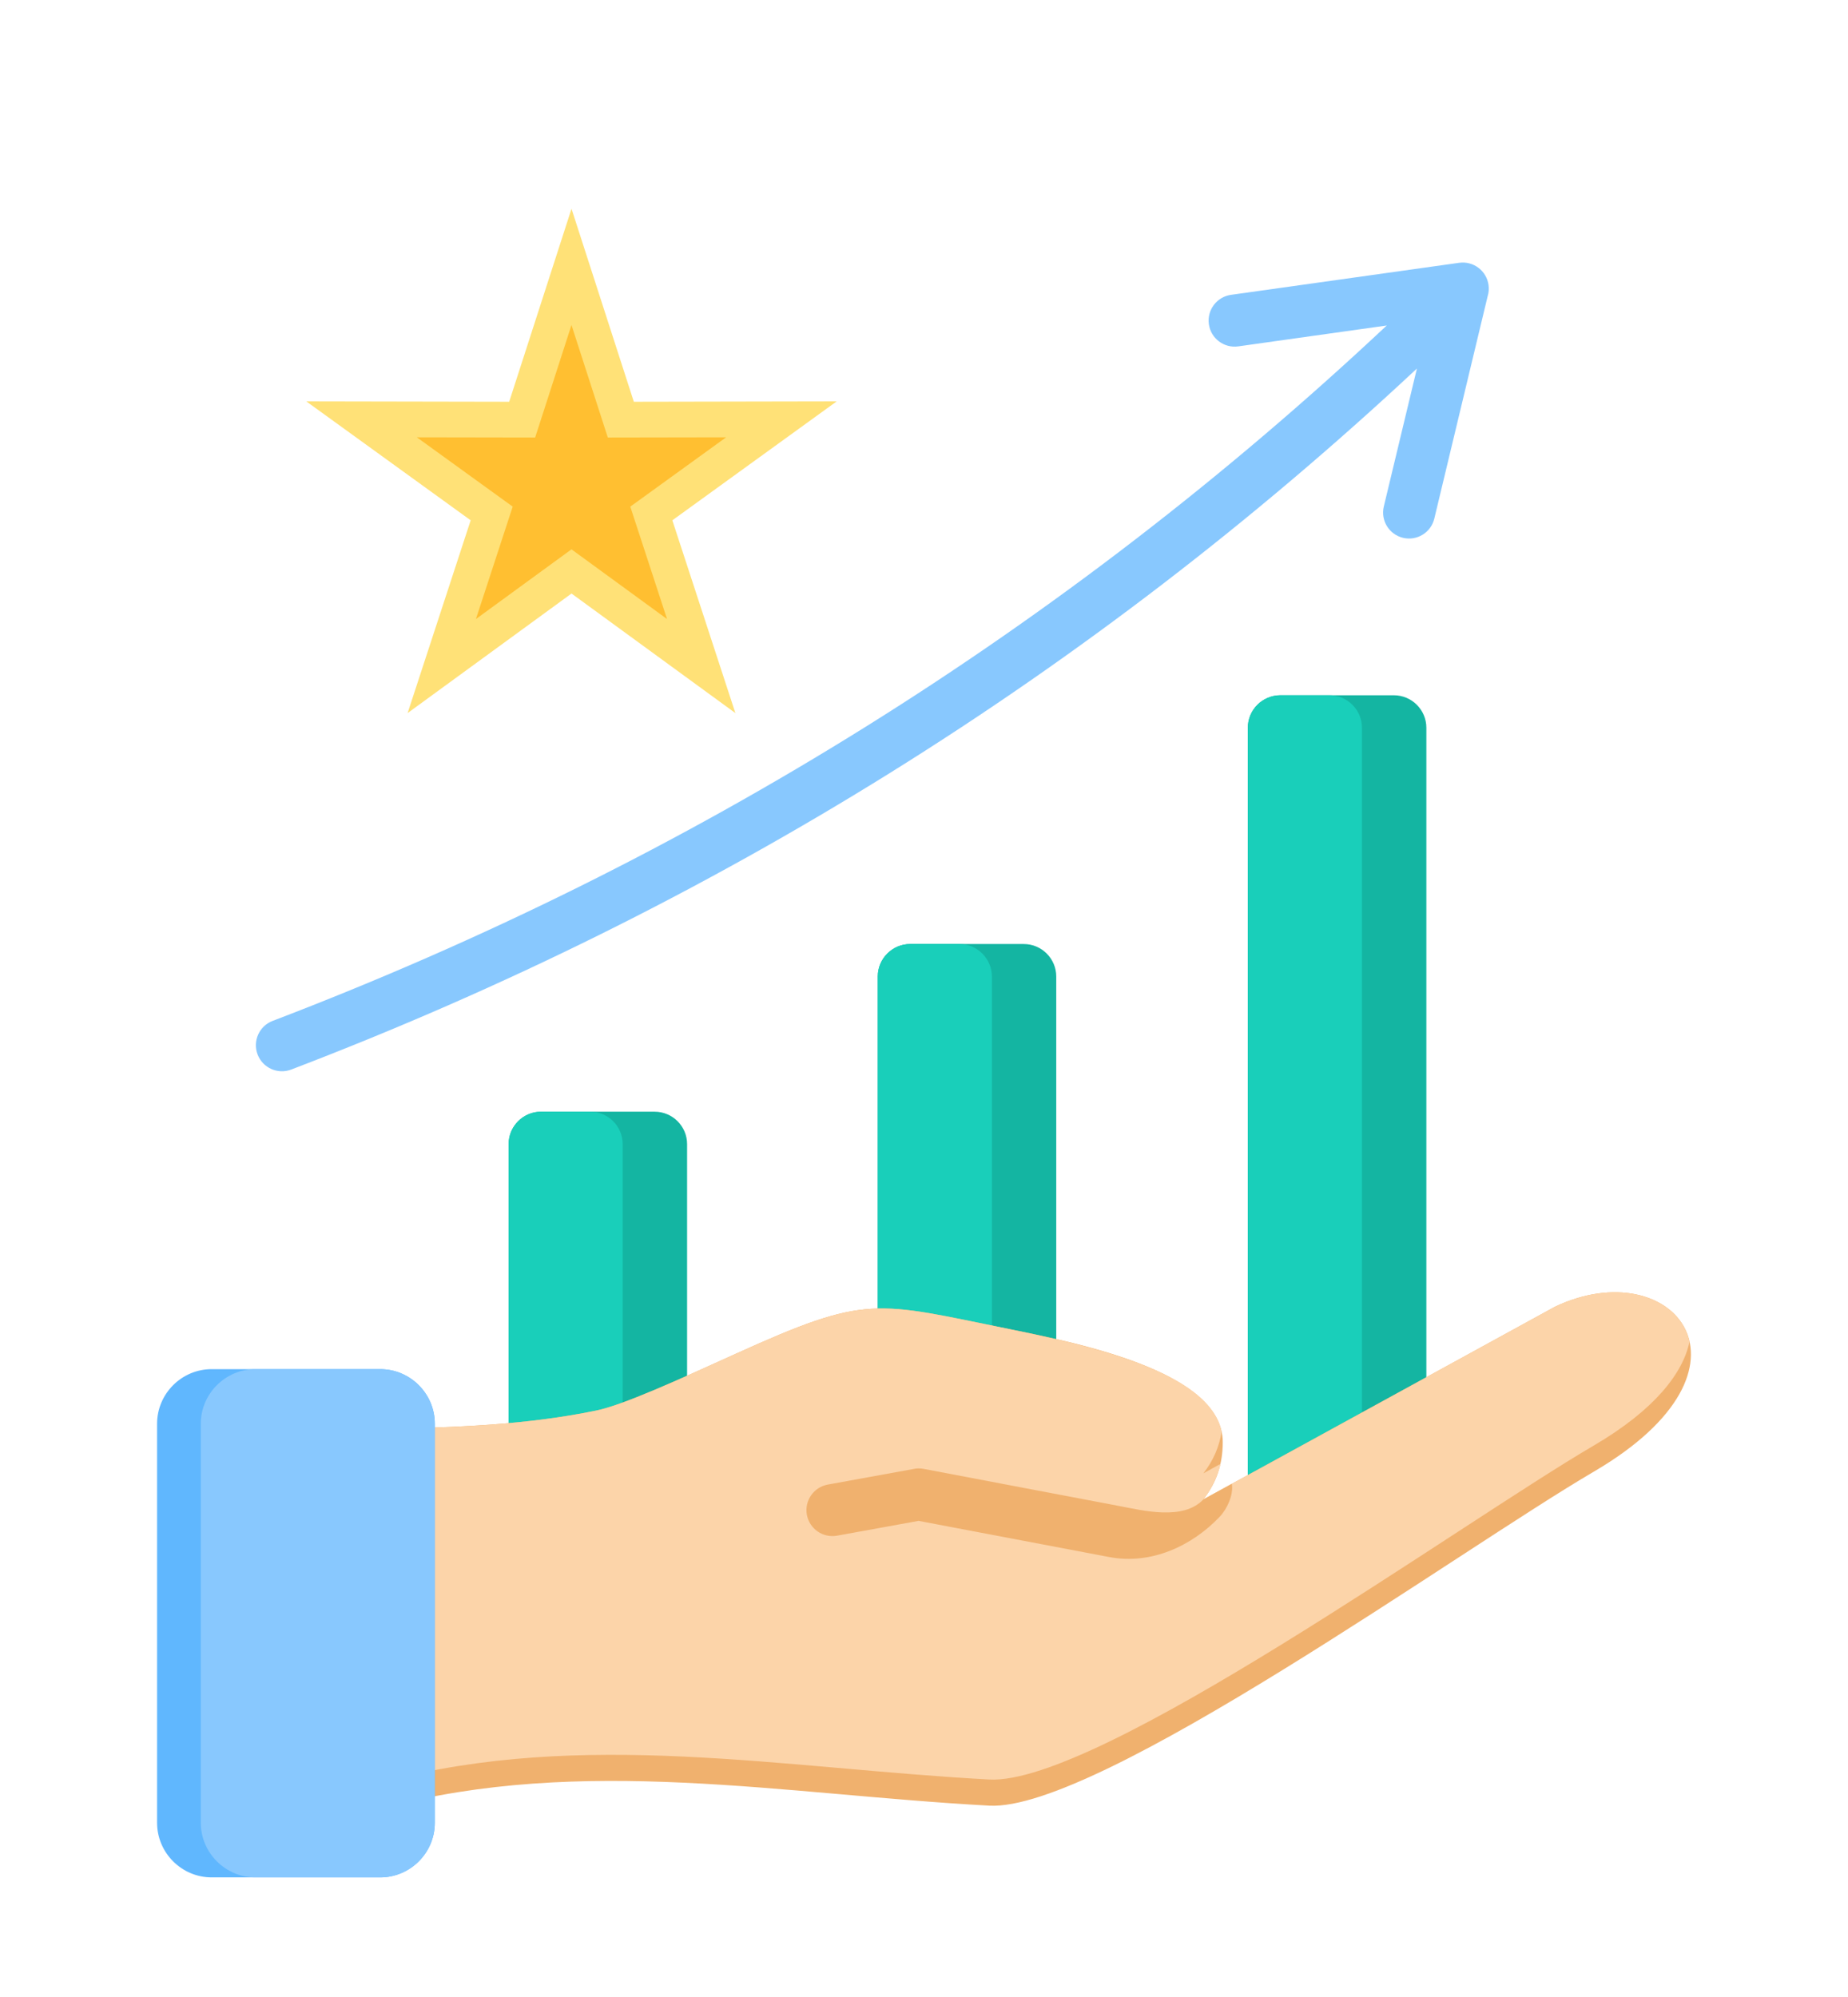 <svg width="62" height="67" viewBox="0 0 62 67" fill="none" xmlns="http://www.w3.org/2000/svg">
<g filter="url(#filter0_d_311_153)">
<path fill-rule="evenodd" clip-rule="evenodd" d="M19.174 3.004L21.265 9.481L28.071 9.468L22.557 13.459L24.672 19.928L19.174 15.916L13.675 19.928L15.791 13.459L10.276 9.468L17.083 9.481L19.174 3.004Z" fill="#FFE177"/>
<path fill-rule="evenodd" clip-rule="evenodd" d="M19.173 6.905L17.954 10.681L13.985 10.674L17.201 13L15.967 16.772L19.173 14.433L22.379 16.772L21.146 13L24.361 10.674L20.392 10.681L19.173 6.905Z" fill="#FFBF31"/>
<path fill-rule="evenodd" clip-rule="evenodd" d="M41.541 7.623C41.064 7.689 40.623 7.355 40.557 6.878C40.491 6.4 40.824 5.959 41.302 5.893L48.956 4.818C49.434 4.752 49.874 5.086 49.94 5.563C49.959 5.694 49.947 5.822 49.91 5.94L48.121 13.401C48.01 13.869 47.54 14.158 47.072 14.047C46.604 13.935 46.315 13.466 46.426 12.998L47.537 8.366C36.605 18.581 23.963 26.468 9.77 31.889C9.319 32.061 8.814 31.834 8.642 31.383C8.471 30.932 8.697 30.427 9.148 30.256C23.212 24.884 35.718 17.064 46.525 6.922L41.541 7.623Z" fill="#88C8FE"/>
<path fill-rule="evenodd" clip-rule="evenodd" d="M18.153 33.303H21.963C22.563 33.303 23.052 33.792 23.052 34.392V48.547H17.064V34.392C17.064 33.792 17.553 33.303 18.153 33.303ZM30.538 27.677H34.348C34.948 27.677 35.437 28.167 35.437 28.767V48.881H29.449V28.767C29.449 28.167 29.938 27.677 30.538 27.677ZM42.955 19.33H46.764C47.364 19.33 47.854 19.819 47.854 20.419V46.278L41.865 48.653V20.419C41.865 19.819 42.355 19.33 42.955 19.33Z" fill="#14B5A2"/>
<path fill-rule="evenodd" clip-rule="evenodd" d="M18.153 33.303H19.802C20.402 33.303 20.891 33.792 20.891 34.392V48.547H17.064V34.392C17.064 33.792 17.553 33.303 18.153 33.303ZM32.187 27.677C32.787 27.677 33.277 28.167 33.277 28.767V48.881H29.449V28.767C29.449 28.167 29.938 27.677 30.538 27.677H32.187V27.677ZM44.604 19.33C45.204 19.33 45.693 19.819 45.693 20.419V46.278L41.865 47.796V20.419C41.865 19.819 42.355 19.33 42.955 19.33L44.604 19.33Z" fill="#19CFBA"/>
<path fill-rule="evenodd" clip-rule="evenodd" d="M41.023 44.396C41.023 45.108 40.822 45.738 40.372 46.314L52.171 39.846C56.117 37.977 59.443 41.889 53.47 45.383C48.983 48.009 36.843 56.788 33.189 56.589C26.25 56.212 19.555 54.886 12.869 56.664V43.944C15.247 43.901 17.657 43.817 20.005 43.331C20.922 43.141 22.777 42.291 24.673 41.432C29.121 39.417 29.34 39.682 33.875 40.6C36.295 41.089 41.023 42.05 41.023 44.396Z" fill="#F0B16E"/>
<path fill-rule="evenodd" clip-rule="evenodd" d="M40.945 45.123C40.849 45.548 40.662 45.942 40.373 46.314L52.171 39.846C54.361 38.809 56.359 39.552 56.683 41.017C56.471 42.063 55.517 43.309 53.47 44.506C48.983 47.132 36.843 55.911 33.189 55.712C26.259 55.336 19.555 54.01 12.869 55.788V43.944C15.247 43.901 17.657 43.817 20.005 43.331C20.922 43.141 22.777 42.291 24.673 41.432C29.121 39.417 29.34 39.682 33.875 40.599C34.857 40.798 35.879 41.023 36.831 41.295C38.937 41.896 40.708 42.73 40.985 44.034C40.908 44.541 40.71 45.004 40.373 45.438L40.945 45.123Z" fill="#FCD4A9"/>
<path fill-rule="evenodd" clip-rule="evenodd" d="M40.372 46.314L41.328 45.79C41.39 46.149 41.175 46.626 40.925 46.89C39.993 47.875 38.621 48.514 37.216 48.247L30.819 47.033L28.082 47.53C27.608 47.615 27.155 47.3 27.07 46.826C26.985 46.352 27.301 45.9 27.774 45.815L30.621 45.297C30.737 45.269 30.861 45.264 30.986 45.288L37.537 46.532C38.366 46.689 39.694 47.028 40.372 46.314Z" fill="#F0B16E"/>
<path fill-rule="evenodd" clip-rule="evenodd" d="M12.756 58.996H7.101C6.094 58.996 5.27 58.171 5.27 57.164V43.774C5.27 42.766 6.094 41.942 7.101 41.942H12.756C13.763 41.942 14.588 42.766 14.588 43.774V57.164C14.588 58.172 13.763 58.996 12.756 58.996Z" fill="#60B7FE"/>
<path fill-rule="evenodd" clip-rule="evenodd" d="M12.756 58.996H8.569C7.562 58.996 6.737 58.171 6.737 57.164V43.774C6.737 42.766 7.562 41.942 8.569 41.942H12.757C13.764 41.942 14.588 42.766 14.588 43.774V57.164C14.588 58.172 13.764 58.996 12.756 58.996Z" fill="#88C8FE"/>
</g>
<defs>
<filter id="filter0_d_311_153" x="-4" y="0" width="70" height="70" filterUnits="userSpaceOnUse" color-interpolation-filters="sRGB">
<feFlood flood-opacity="0" result="BackgroundImageFix"/>
<feColorMatrix in="SourceAlpha" type="matrix" values="0 0 0 0 0 0 0 0 0 0 0 0 0 0 0 0 0 0 127 0" result="hardAlpha"/>
<feOffset dy="4"/>
<feGaussianBlur stdDeviation="2"/>
<feComposite in2="hardAlpha" operator="out"/>
<feColorMatrix type="matrix" values="0 0 0 0 0 0 0 0 0 0 0 0 0 0 0 0 0 0 0.25 0"/>
<feBlend mode="normal" in2="BackgroundImageFix" result="effect1_dropShadow_311_153"/>
<feBlend mode="normal" in="SourceGraphic" in2="effect1_dropShadow_311_153" result="shape"/>
</filter>
</defs>
</svg>
